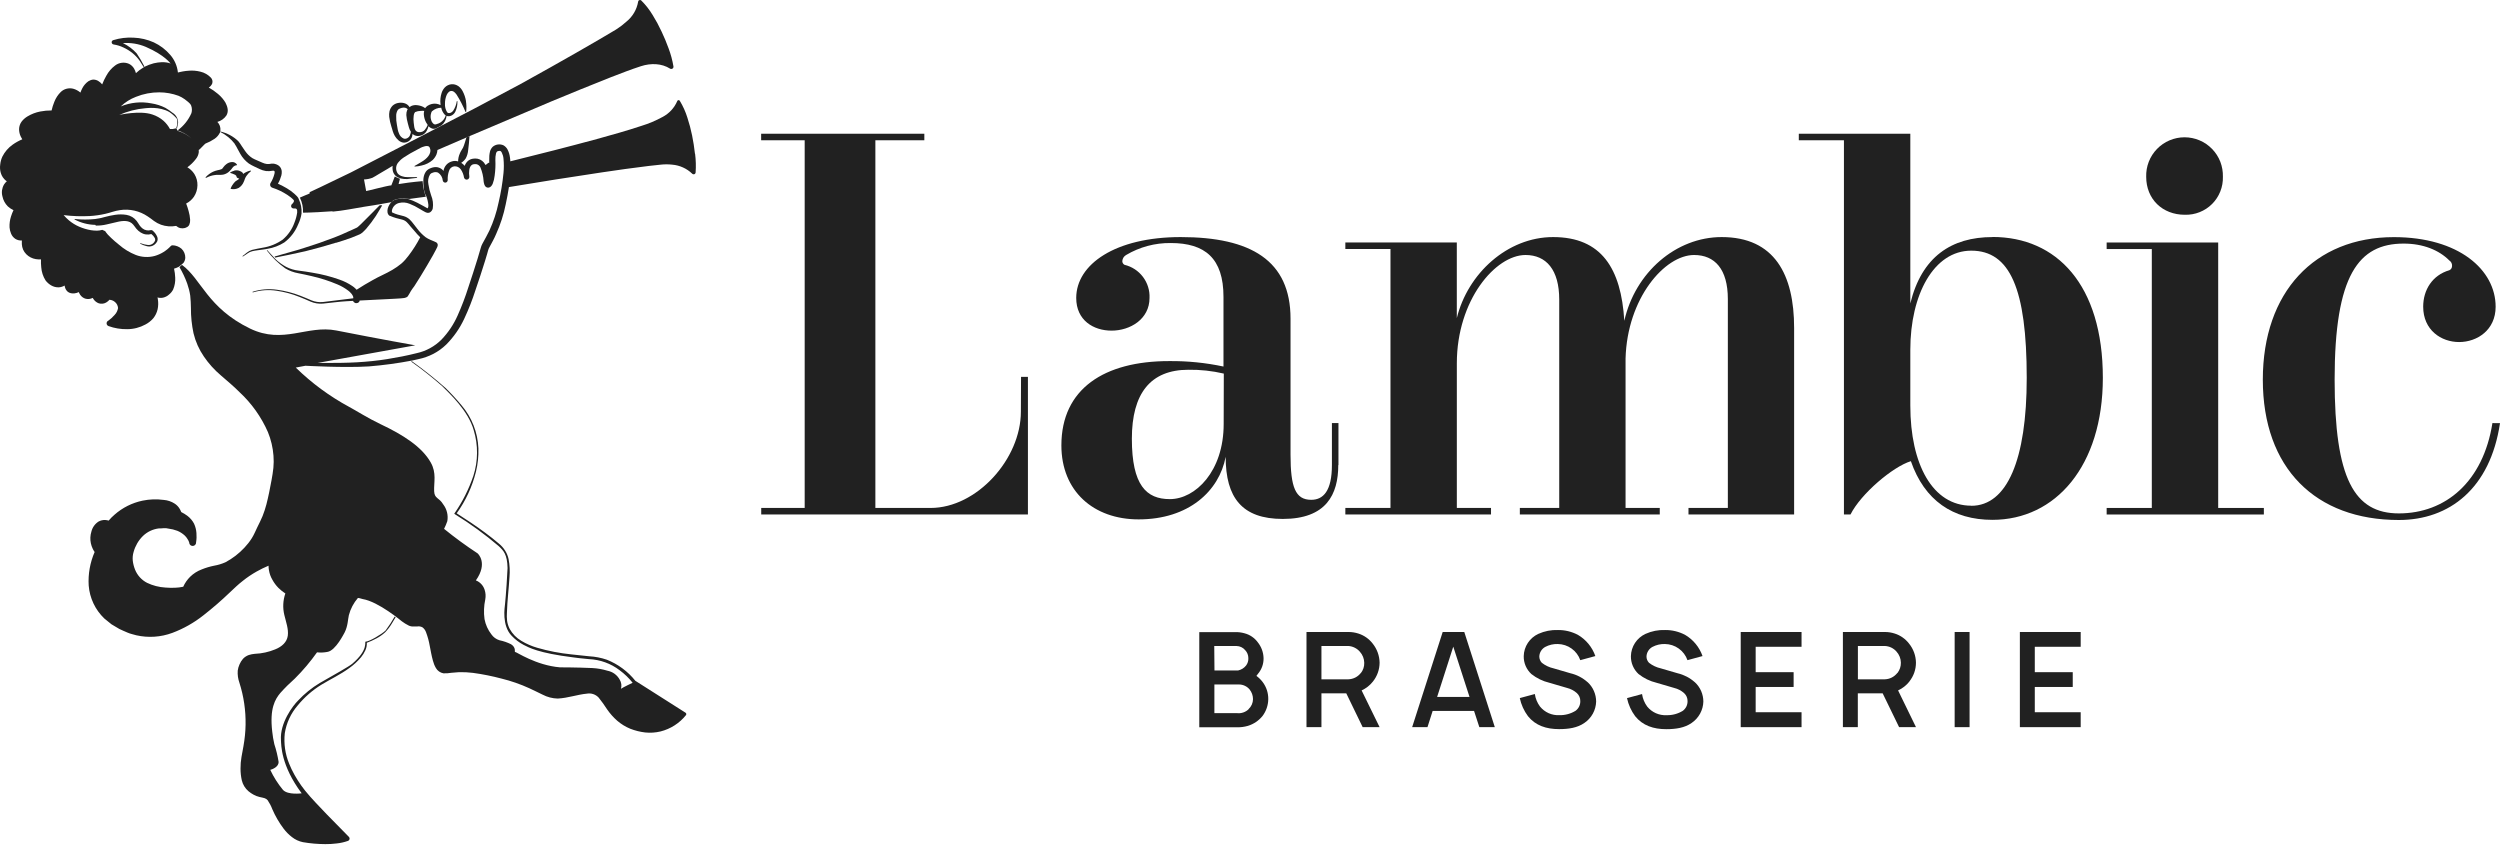 <svg width="94" height="32" viewBox="0 0 94 32" fill="none" xmlns="http://www.w3.org/2000/svg">
<path d="M8.807 6.419C8.756 6.433 8.707 6.453 8.662 6.479C8.66 6.48 8.659 6.481 8.657 6.482C8.656 6.484 8.656 6.485 8.655 6.487C8.654 6.49 8.655 6.494 8.656 6.497C8.658 6.501 8.661 6.503 8.664 6.505C8.709 6.517 8.752 6.532 8.794 6.552C8.829 6.561 8.86 6.581 8.883 6.609C8.895 6.627 8.891 6.674 8.927 6.689C8.949 6.701 8.971 6.711 8.995 6.718L8.987 6.727C8.942 6.775 8.857 6.798 8.817 6.856C8.756 6.923 8.707 7 8.673 7.083C8.673 7.086 8.672 7.088 8.673 7.09C8.673 7.093 8.674 7.095 8.675 7.097C8.676 7.099 8.678 7.1 8.68 7.102C8.682 7.103 8.684 7.104 8.686 7.104C8.785 7.125 8.888 7.111 8.977 7.064C9.062 7.01 9.128 6.931 9.165 6.837C9.178 6.813 9.188 6.789 9.196 6.763C9.196 6.746 9.206 6.729 9.213 6.714C9.226 6.679 9.244 6.645 9.266 6.615C9.312 6.547 9.369 6.487 9.435 6.437C9.436 6.435 9.436 6.433 9.436 6.431C9.436 6.429 9.436 6.426 9.435 6.424C9.434 6.423 9.434 6.421 9.433 6.42C9.432 6.418 9.431 6.417 9.429 6.416C9.428 6.415 9.426 6.414 9.424 6.414C9.423 6.414 9.421 6.414 9.419 6.414C9.329 6.433 9.243 6.47 9.167 6.522L9.14 6.544V6.527C9.121 6.47 9.053 6.443 8.983 6.417C8.924 6.399 8.86 6.399 8.8 6.417" fill="#212121"/>
<path d="M7.756 6.685C7.85 6.635 7.951 6.601 8.055 6.585C8.104 6.576 8.154 6.573 8.203 6.576C8.264 6.579 8.326 6.576 8.386 6.567C8.459 6.552 8.528 6.521 8.586 6.475C8.628 6.442 8.667 6.404 8.7 6.362C8.752 6.297 8.777 6.232 8.901 6.211H8.91C8.913 6.208 8.914 6.205 8.914 6.201C8.914 6.197 8.913 6.193 8.91 6.191C8.891 6.158 8.863 6.132 8.829 6.115C8.796 6.098 8.758 6.09 8.721 6.093C8.646 6.097 8.574 6.123 8.515 6.169C8.47 6.202 8.43 6.242 8.398 6.288C8.371 6.327 8.362 6.345 8.323 6.363C8.277 6.38 8.229 6.393 8.18 6.401C8.121 6.414 8.063 6.433 8.007 6.459C7.903 6.509 7.809 6.578 7.731 6.664C7.73 6.666 7.729 6.669 7.729 6.671C7.729 6.674 7.73 6.676 7.731 6.678C7.733 6.681 7.736 6.684 7.739 6.685C7.742 6.686 7.746 6.686 7.749 6.685" fill="#212121"/>
<path d="M8.491 3.881C8.414 3.748 8.315 3.631 8.197 3.533C8.089 3.442 7.973 3.36 7.85 3.291C7.909 3.255 7.954 3.201 7.98 3.138C7.992 3.099 7.993 3.058 7.984 3.019C7.974 2.98 7.954 2.944 7.926 2.916C7.82 2.807 7.685 2.73 7.536 2.695C7.392 2.659 7.242 2.646 7.093 2.659C7.019 2.664 6.945 2.673 6.872 2.686L6.765 2.708L6.71 2.723H6.689C6.663 2.479 6.563 2.25 6.403 2.065C6.232 1.865 6.021 1.704 5.783 1.593C5.543 1.486 5.286 1.426 5.024 1.416C4.764 1.401 4.504 1.432 4.256 1.51C4.241 1.515 4.228 1.524 4.218 1.536C4.208 1.547 4.201 1.562 4.199 1.577C4.196 1.599 4.202 1.621 4.215 1.639C4.229 1.656 4.248 1.668 4.27 1.672C4.398 1.691 4.523 1.729 4.64 1.785C4.76 1.84 4.873 1.91 4.977 1.992C5.081 2.077 5.174 2.176 5.252 2.285C5.265 2.302 5.399 2.519 5.399 2.519C5.408 2.511 5.418 2.505 5.428 2.498C5.343 2.329 5.247 2.167 5.141 2.01C4.995 1.847 4.819 1.715 4.622 1.621C4.917 1.599 5.213 1.648 5.486 1.764C6.208 2.079 6.414 2.392 6.414 2.392C6.414 2.392 6.217 2.28 5.78 2.38C5.661 2.412 5.545 2.455 5.435 2.51L5.403 2.531C5.297 2.592 5.199 2.666 5.111 2.75C5.096 2.692 5.074 2.637 5.045 2.585C5 2.505 4.932 2.44 4.85 2.4C4.766 2.363 4.673 2.349 4.582 2.36C4.491 2.371 4.404 2.405 4.331 2.461C4.192 2.564 4.078 2.697 3.996 2.85C3.937 2.953 3.885 3.061 3.842 3.173C3.8 3.121 3.749 3.077 3.692 3.043C3.635 3.009 3.57 2.992 3.505 2.992C3.44 2.998 3.378 3.02 3.323 3.055C3.228 3.122 3.151 3.211 3.097 3.314C3.069 3.368 3.044 3.424 3.024 3.481C2.944 3.413 2.85 3.362 2.749 3.335C2.667 3.315 2.583 3.316 2.502 3.337C2.421 3.358 2.347 3.399 2.287 3.457C2.179 3.562 2.096 3.69 2.042 3.83C1.999 3.935 1.965 4.043 1.94 4.153C1.798 4.152 1.656 4.165 1.516 4.192C1.344 4.225 1.18 4.288 1.03 4.379C0.949 4.428 0.877 4.49 0.818 4.565C0.755 4.648 0.72 4.749 0.717 4.854C0.717 4.952 0.739 5.049 0.782 5.138C0.799 5.173 0.818 5.205 0.838 5.238C0.711 5.291 0.59 5.358 0.477 5.438C0.312 5.554 0.178 5.71 0.088 5.89C0.045 5.985 0.018 6.085 0.008 6.189C-0.008 6.295 0 6.403 0.031 6.506C0.064 6.618 0.13 6.717 0.22 6.791L0.257 6.815C0.216 6.85 0.181 6.891 0.152 6.936C0.112 7.003 0.087 7.077 0.076 7.153C0.066 7.23 0.071 7.308 0.091 7.383C0.12 7.526 0.191 7.657 0.294 7.76C0.358 7.818 0.429 7.866 0.507 7.902C0.47 7.979 0.439 8.058 0.414 8.138C0.371 8.271 0.352 8.411 0.359 8.551C0.365 8.629 0.384 8.706 0.414 8.779C0.447 8.864 0.506 8.936 0.582 8.985C0.654 9.028 0.737 9.048 0.821 9.042C0.818 9.088 0.818 9.134 0.821 9.18C0.825 9.25 0.841 9.319 0.868 9.384C0.897 9.449 0.938 9.508 0.988 9.559C1.085 9.656 1.21 9.72 1.345 9.743C1.41 9.754 1.475 9.757 1.541 9.752C1.537 9.853 1.54 9.954 1.551 10.054C1.564 10.227 1.619 10.394 1.711 10.541C1.767 10.617 1.839 10.681 1.921 10.729C2.008 10.781 2.109 10.807 2.21 10.804C2.288 10.799 2.363 10.776 2.429 10.737C2.432 10.757 2.436 10.778 2.442 10.798C2.457 10.858 2.488 10.912 2.532 10.956C2.582 11.001 2.647 11.028 2.715 11.031C2.77 11.036 2.825 11.031 2.878 11.015C2.908 11.007 2.938 10.996 2.966 10.983C2.966 10.996 2.974 11.01 2.981 11.025C3.018 11.106 3.081 11.172 3.161 11.211C3.242 11.249 3.335 11.254 3.42 11.227C3.443 11.22 3.465 11.211 3.487 11.201C3.496 11.218 3.506 11.235 3.518 11.252C3.566 11.322 3.635 11.376 3.715 11.405C3.76 11.419 3.808 11.424 3.855 11.419C3.902 11.414 3.947 11.4 3.989 11.376C4.037 11.348 4.081 11.312 4.118 11.27C4.148 11.273 4.177 11.279 4.205 11.288C4.249 11.302 4.289 11.325 4.323 11.355C4.357 11.384 4.384 11.418 4.404 11.457C4.424 11.496 4.435 11.539 4.439 11.582C4.423 11.68 4.378 11.771 4.309 11.842C4.236 11.927 4.153 12.002 4.061 12.066H4.055C4.038 12.078 4.025 12.094 4.017 12.113C4.009 12.131 4.006 12.152 4.009 12.172C4.012 12.192 4.02 12.211 4.033 12.227C4.046 12.242 4.063 12.254 4.082 12.261C4.306 12.342 4.542 12.381 4.78 12.377C5.021 12.377 5.258 12.316 5.47 12.2C5.581 12.142 5.68 12.063 5.762 11.969C5.843 11.869 5.899 11.752 5.927 11.627C5.953 11.505 5.956 11.38 5.936 11.258C5.936 11.232 5.927 11.209 5.921 11.184C5.989 11.204 6.061 11.206 6.13 11.192C6.215 11.173 6.293 11.133 6.356 11.074C6.42 11.023 6.473 10.959 6.51 10.886C6.57 10.744 6.597 10.591 6.588 10.437C6.583 10.324 6.569 10.212 6.544 10.102C6.604 10.085 6.662 10.062 6.718 10.034C6.781 9.988 6.842 9.938 6.899 9.884C6.94 9.829 6.963 9.762 6.967 9.694C6.968 9.63 6.956 9.567 6.932 9.508C6.908 9.449 6.871 9.396 6.824 9.352C6.731 9.273 6.614 9.227 6.492 9.223C6.479 9.221 6.466 9.223 6.454 9.228C6.442 9.233 6.432 9.24 6.423 9.25C6.259 9.427 6.049 9.557 5.816 9.624C5.582 9.686 5.334 9.674 5.107 9.587C4.874 9.495 4.658 9.363 4.47 9.198C4.37 9.119 4.273 9.036 4.182 8.949C4.136 8.906 4.091 8.861 4.052 8.819C4.032 8.797 4.013 8.774 3.995 8.749L3.97 8.716C3.966 8.708 3.961 8.7 3.957 8.692L3.845 8.642C3.78 8.662 3.712 8.672 3.644 8.673C3.568 8.673 3.493 8.667 3.419 8.655C3.268 8.629 3.121 8.585 2.981 8.525C2.84 8.464 2.709 8.384 2.592 8.286C2.52 8.225 2.453 8.159 2.392 8.088C2.718 8.129 3.047 8.14 3.375 8.123C3.57 8.112 3.764 8.084 3.955 8.041C4.05 8.023 4.147 7.988 4.236 7.963C4.325 7.936 4.416 7.915 4.507 7.901C4.875 7.844 5.251 7.929 5.558 8.14C5.639 8.19 5.706 8.246 5.788 8.307C5.869 8.367 5.959 8.415 6.055 8.45C6.237 8.514 6.433 8.529 6.623 8.494C6.668 8.534 6.722 8.563 6.78 8.577C6.839 8.59 6.9 8.588 6.958 8.572C6.987 8.562 7.016 8.549 7.043 8.534C7.059 8.522 7.075 8.509 7.089 8.495C7.1 8.481 7.11 8.466 7.117 8.45C7.142 8.391 7.153 8.328 7.149 8.264C7.142 8.151 7.123 8.038 7.09 7.929C7.065 7.836 7.035 7.744 6.999 7.653C7.118 7.593 7.219 7.504 7.294 7.394C7.376 7.269 7.42 7.123 7.424 6.973C7.429 6.824 7.39 6.677 7.312 6.549C7.245 6.443 7.153 6.354 7.045 6.29C7.167 6.202 7.275 6.097 7.366 5.977C7.424 5.906 7.461 5.821 7.473 5.731C7.481 5.654 7.465 5.577 7.427 5.51C7.378 5.412 7.314 5.322 7.238 5.243C7.092 5.101 6.914 4.995 6.719 4.933C6.708 4.932 6.698 4.928 6.689 4.922C6.679 4.917 6.671 4.91 6.665 4.901C6.658 4.892 6.653 4.882 6.651 4.872C6.648 4.861 6.647 4.85 6.649 4.84C6.638 4.836 6.628 4.831 6.618 4.824C6.578 4.835 6.537 4.845 6.496 4.851C6.47 4.851 6.391 4.851 6.391 4.851C6.328 4.735 6.246 4.63 6.147 4.541C6.025 4.435 5.882 4.355 5.728 4.305C5.257 4.144 4.484 4.321 4.484 4.321C4.795 4.183 5.127 4.098 5.466 4.069C5.505 4.069 5.985 3.994 6.364 4.21C6.469 4.279 6.563 4.362 6.644 4.457C6.658 4.486 6.666 4.519 6.666 4.552C6.671 4.64 6.658 4.728 6.628 4.811C6.628 4.811 6.65 4.823 6.656 4.823C6.661 4.823 6.697 4.609 6.697 4.606C6.696 4.532 6.676 4.46 6.639 4.396C6.603 4.332 6.55 4.278 6.487 4.24C6.403 4.172 6.314 4.11 6.22 4.056C6.054 3.972 5.877 3.915 5.693 3.887C5.306 3.811 4.905 3.851 4.54 4.002C4.704 3.845 4.898 3.722 5.111 3.641C5.391 3.528 5.69 3.471 5.991 3.472C6.238 3.473 6.482 3.517 6.713 3.602C6.795 3.636 6.874 3.68 6.946 3.732C7.168 3.897 7.172 3.935 7.189 3.974C7.222 4.064 7.225 4.163 7.197 4.255C7.084 4.513 6.905 4.736 6.678 4.903C6.84 4.956 6.992 5.037 7.126 5.143C7.289 5.271 7.411 5.444 7.474 5.641C7.5 5.632 7.7 5.409 7.724 5.399C7.845 5.352 7.96 5.292 8.067 5.22C8.157 5.159 8.228 5.075 8.273 4.977L8.287 4.929C8.287 4.921 8.287 4.914 8.287 4.906C8.293 4.847 8.286 4.788 8.266 4.732C8.246 4.677 8.215 4.626 8.173 4.584C8.311 4.546 8.431 4.461 8.512 4.343C8.554 4.272 8.571 4.19 8.561 4.108C8.551 4.03 8.526 3.954 8.487 3.885" fill="#212121"/>
<path d="M26.129 5.773C26.105 5.545 26.068 5.318 26.023 5.093C25.977 4.867 25.918 4.644 25.846 4.425C25.777 4.202 25.681 3.989 25.56 3.79C25.553 3.78 25.544 3.772 25.532 3.768C25.519 3.763 25.505 3.764 25.492 3.77C25.479 3.776 25.47 3.787 25.465 3.8C25.355 4.058 25.159 4.27 24.91 4.399C24.658 4.537 24.392 4.649 24.117 4.733C23.569 4.916 23.009 5.071 22.45 5.226C21.367 5.52 20.278 5.796 19.188 6.066C19.188 6.019 19.18 5.973 19.175 5.926C19.163 5.815 19.13 5.707 19.076 5.608C19.041 5.548 18.99 5.497 18.929 5.463C18.863 5.433 18.79 5.423 18.719 5.433C18.647 5.443 18.58 5.473 18.525 5.52C18.477 5.569 18.442 5.63 18.424 5.696C18.399 5.801 18.39 5.908 18.395 6.016C18.395 6.051 18.395 6.086 18.395 6.121C18.359 6.109 18.334 6.151 18.306 6.169C18.288 6.18 18.27 6.192 18.254 6.205L18.246 6.188C18.217 6.132 18.176 6.084 18.126 6.046C18.076 6.007 18.018 5.981 17.957 5.968C17.897 5.957 17.836 5.957 17.777 5.968C17.713 5.979 17.652 6.005 17.602 6.045C17.542 6.096 17.497 6.162 17.472 6.236C17.435 6.191 17.391 6.152 17.342 6.122C17.41 6.079 17.467 6.022 17.512 5.956C17.564 5.859 17.595 5.753 17.603 5.643C17.621 5.546 17.648 5.213 17.653 5.114L17.539 5.163C17.515 5.239 17.45 5.475 17.41 5.552C17.369 5.63 17.319 5.69 17.286 5.781C17.246 5.872 17.226 5.97 17.225 6.069C17.149 6.045 17.068 6.045 16.992 6.069C16.91 6.091 16.836 6.137 16.78 6.2C16.724 6.264 16.687 6.343 16.675 6.427C16.675 6.427 16.503 6.167 16.143 6.345C15.897 6.463 15.918 6.806 15.918 6.806C15.917 6.819 15.917 6.833 15.918 6.847C15.918 6.894 15.918 6.942 15.927 6.99L15.935 7.061V7.07C15.935 7.082 15.935 7.094 15.935 7.105C15.943 7.149 15.953 7.192 15.966 7.235C15.972 7.258 15.98 7.28 15.988 7.302L16.024 7.366C16.067 7.475 16.095 7.588 16.107 7.705C16.114 7.803 16.077 7.834 16.077 7.834C16.077 7.834 15.791 7.672 15.688 7.622C15.58 7.566 15.467 7.52 15.351 7.484C15.222 7.464 15.091 7.464 14.962 7.484C14.884 7.491 14.81 7.519 14.748 7.567C14.666 7.64 14.608 7.735 14.579 7.841C14.567 7.887 14.564 7.935 14.57 7.982C14.574 8.011 14.584 8.039 14.6 8.064C14.609 8.08 14.622 8.094 14.637 8.104L14.661 8.12H14.675C14.747 8.152 14.821 8.178 14.897 8.2C14.972 8.222 15.049 8.236 15.116 8.256C15.179 8.271 15.238 8.302 15.286 8.345C15.337 8.395 15.384 8.449 15.428 8.506L15.59 8.692C15.655 8.773 15.725 8.849 15.8 8.921C15.676 9.162 15.531 9.391 15.367 9.606C15.286 9.717 15.194 9.82 15.091 9.911C14.985 9.999 14.872 10.077 14.753 10.147C14.514 10.291 14.251 10.392 14.006 10.536C13.806 10.649 13.605 10.763 13.409 10.894C13.394 10.877 13.378 10.861 13.361 10.846C13.327 10.812 13.289 10.782 13.248 10.755C13.098 10.653 12.936 10.572 12.764 10.513C12.435 10.396 12.096 10.31 11.751 10.254C11.581 10.22 11.409 10.202 11.232 10.176C11.066 10.158 10.905 10.109 10.756 10.032C10.607 9.951 10.469 9.851 10.347 9.733L10.043 9.4C10.041 9.407 10.037 9.413 10.033 9.418C10.228 9.675 10.461 9.901 10.724 10.089C10.875 10.181 11.042 10.244 11.217 10.274C11.383 10.311 11.553 10.338 11.718 10.382C12.048 10.456 12.371 10.56 12.683 10.692C12.832 10.754 12.973 10.835 13.102 10.934C13.132 10.957 13.16 10.982 13.185 11.011C13.21 11.035 13.232 11.063 13.249 11.093C13.265 11.117 13.277 11.144 13.283 11.172C13.283 11.185 13.283 11.195 13.283 11.207C13.283 11.219 13.283 11.213 13.283 11.216L12.142 11.356C11.995 11.371 11.847 11.349 11.711 11.293C11.574 11.236 11.434 11.173 11.292 11.12C11.009 11.01 10.714 10.934 10.413 10.894C10.108 10.851 9.798 10.876 9.505 10.968C9.503 10.969 9.501 10.97 9.5 10.971C9.499 10.972 9.498 10.973 9.497 10.975C9.496 10.977 9.496 10.978 9.496 10.98C9.496 10.982 9.496 10.983 9.497 10.985C9.497 10.987 9.498 10.988 9.499 10.989C9.501 10.991 9.502 10.992 9.504 10.993C9.505 10.993 9.507 10.994 9.509 10.994C9.51 10.994 9.512 10.993 9.514 10.993C9.801 10.907 10.104 10.886 10.401 10.932C10.698 10.975 10.989 11.053 11.268 11.167C11.408 11.22 11.543 11.282 11.683 11.343C11.826 11.404 11.982 11.429 12.138 11.416C12.443 11.387 12.736 11.342 13.038 11.326L13.275 11.313C13.282 11.33 13.291 11.346 13.304 11.359C13.316 11.371 13.332 11.382 13.348 11.389C13.364 11.396 13.381 11.399 13.399 11.399C13.416 11.399 13.433 11.396 13.45 11.389C13.466 11.383 13.48 11.373 13.492 11.361C13.505 11.348 13.514 11.333 13.521 11.317C13.52 11.312 13.52 11.306 13.521 11.3C13.959 11.277 14.399 11.258 14.84 11.233L15.067 11.219L15.181 11.207C15.206 11.205 15.23 11.199 15.252 11.19C15.282 11.182 15.309 11.166 15.33 11.145C15.383 11.067 15.407 11.015 15.448 10.945C15.49 10.875 15.531 10.826 15.578 10.761C15.749 10.501 15.902 10.242 16.057 9.982L16.282 9.593L16.39 9.392C16.407 9.357 16.425 9.325 16.442 9.286C16.455 9.259 16.461 9.229 16.459 9.199C16.456 9.181 16.45 9.163 16.439 9.148C16.429 9.133 16.415 9.12 16.399 9.111C16.362 9.091 16.324 9.074 16.285 9.06C16.25 9.046 16.216 9.033 16.182 9.017C16.117 8.99 16.055 8.955 15.997 8.915C15.883 8.825 15.781 8.722 15.693 8.606L15.555 8.428C15.508 8.364 15.456 8.304 15.4 8.248C15.336 8.191 15.259 8.149 15.176 8.126C15.098 8.104 15.025 8.09 14.957 8.069C14.888 8.049 14.82 8.023 14.756 7.992C14.737 8 14.726 7.938 14.744 7.88C14.762 7.819 14.795 7.765 14.841 7.721C14.886 7.678 14.942 7.647 15.003 7.632C15.135 7.599 15.274 7.61 15.399 7.662C15.535 7.715 15.665 7.781 15.788 7.859C15.853 7.898 15.918 7.938 15.992 7.976C16.014 7.986 16.037 7.995 16.061 8.002C16.078 8.004 16.096 8.004 16.114 8.002C16.128 8 16.141 7.997 16.154 7.991C16.163 7.988 16.172 7.982 16.18 7.976C16.227 7.942 16.259 7.893 16.272 7.837C16.297 7.671 16.276 7.501 16.211 7.346C16.163 7.211 16.128 7.071 16.108 6.929C16.081 6.803 16.102 6.672 16.167 6.562C16.183 6.541 16.203 6.523 16.225 6.51C16.251 6.497 16.279 6.488 16.307 6.481C16.361 6.466 16.419 6.469 16.47 6.49C16.521 6.523 16.563 6.567 16.593 6.618C16.624 6.67 16.643 6.728 16.648 6.787C16.652 6.81 16.664 6.83 16.681 6.845C16.699 6.859 16.721 6.867 16.744 6.867C16.756 6.866 16.768 6.863 16.78 6.858C16.791 6.853 16.801 6.846 16.809 6.836C16.817 6.827 16.824 6.817 16.828 6.805C16.832 6.794 16.834 6.782 16.834 6.769C16.828 6.654 16.844 6.539 16.882 6.429C16.893 6.384 16.918 6.342 16.953 6.311C16.988 6.28 17.032 6.26 17.079 6.254C17.127 6.249 17.175 6.258 17.219 6.278C17.262 6.298 17.299 6.33 17.327 6.37C17.39 6.462 17.431 6.568 17.448 6.678C17.455 6.703 17.471 6.724 17.492 6.738C17.514 6.752 17.54 6.757 17.564 6.752C17.59 6.748 17.612 6.734 17.627 6.713C17.643 6.693 17.65 6.667 17.647 6.642C17.622 6.484 17.637 6.276 17.733 6.208C17.756 6.188 17.785 6.177 17.816 6.174C17.85 6.169 17.885 6.169 17.919 6.174C17.951 6.182 17.98 6.197 18.005 6.218C18.029 6.238 18.049 6.264 18.063 6.293C18.132 6.458 18.173 6.634 18.184 6.812C18.184 6.837 18.192 6.861 18.198 6.89C18.205 6.928 18.219 6.964 18.24 6.996C18.254 7.015 18.273 7.031 18.294 7.042C18.322 7.056 18.355 7.06 18.385 7.052C18.417 7.044 18.446 7.026 18.468 7.001C18.493 6.974 18.512 6.943 18.526 6.909C18.563 6.811 18.588 6.709 18.599 6.605C18.626 6.41 18.635 6.214 18.626 6.018C18.623 5.934 18.631 5.851 18.65 5.769C18.674 5.7 18.689 5.686 18.752 5.676C18.816 5.665 18.831 5.676 18.868 5.738C18.903 5.809 18.925 5.886 18.931 5.965C18.949 6.146 18.949 6.328 18.931 6.509C18.895 6.881 18.833 7.251 18.747 7.615C18.672 7.978 18.556 8.331 18.402 8.668C18.323 8.837 18.231 8.99 18.136 9.169C18.124 9.192 18.113 9.216 18.101 9.244C18.09 9.272 18.081 9.3 18.074 9.329L18.036 9.458L17.956 9.729C17.845 10.091 17.727 10.452 17.607 10.811C17.494 11.169 17.36 11.52 17.207 11.862C17.059 12.198 16.853 12.505 16.599 12.77C16.342 13.027 16.017 13.204 15.662 13.28C15.298 13.373 14.927 13.443 14.555 13.503C14.182 13.563 13.806 13.6 13.428 13.622C13.051 13.644 12.671 13.646 12.292 13.647H11.938L15.614 12.984C15.614 12.984 14.365 12.766 12.645 12.426C11.552 12.211 10.654 12.958 9.402 12.354C7.796 11.575 7.572 10.491 6.841 9.959L6.747 10.043C6.864 10.241 6.963 10.449 7.04 10.665C7.092 10.812 7.13 10.963 7.153 11.117C7.172 11.271 7.174 11.428 7.179 11.584C7.177 11.902 7.21 12.219 7.276 12.53C7.351 12.843 7.483 13.139 7.665 13.404C7.845 13.669 8.06 13.908 8.305 14.115C8.543 14.324 8.785 14.52 9.004 14.743C9.46 15.165 9.824 15.677 10.074 16.247C10.19 16.53 10.26 16.83 10.283 17.135C10.283 17.212 10.289 17.288 10.291 17.365L10.279 17.594C10.261 17.746 10.241 17.896 10.21 18.052C10.153 18.361 10.094 18.668 10.016 18.968C9.977 19.116 9.929 19.262 9.873 19.404C9.816 19.545 9.743 19.683 9.675 19.824C9.606 19.966 9.545 20.117 9.467 20.238C9.387 20.365 9.294 20.484 9.191 20.592C8.985 20.814 8.744 20.999 8.477 21.141C8.341 21.201 8.198 21.245 8.052 21.27C7.891 21.302 7.734 21.349 7.582 21.411C7.42 21.472 7.273 21.566 7.149 21.687C7.04 21.795 6.952 21.922 6.889 22.062C6.79 22.083 6.69 22.095 6.589 22.099C6.466 22.105 6.343 22.102 6.22 22.092C5.98 22.078 5.745 22.018 5.529 21.914C5.325 21.809 5.165 21.634 5.079 21.421C5.035 21.312 5.006 21.198 4.992 21.081C4.981 20.97 4.992 20.858 5.024 20.752C5.086 20.526 5.206 20.32 5.372 20.155C5.536 19.995 5.749 19.895 5.976 19.868C6.035 19.868 6.092 19.868 6.15 19.86C6.208 19.853 6.271 19.86 6.329 19.875C6.445 19.889 6.559 19.917 6.668 19.958C6.771 20 6.865 20.061 6.947 20.137C6.987 20.175 7.022 20.219 7.05 20.267C7.077 20.307 7.099 20.35 7.114 20.396V20.407C7.115 20.424 7.119 20.44 7.127 20.456C7.135 20.471 7.145 20.485 7.158 20.496C7.171 20.507 7.186 20.516 7.202 20.521C7.218 20.527 7.235 20.529 7.252 20.528C7.269 20.527 7.286 20.522 7.301 20.515C7.316 20.507 7.33 20.497 7.341 20.484C7.353 20.471 7.361 20.456 7.367 20.44C7.372 20.424 7.374 20.407 7.373 20.39C7.392 20.274 7.396 20.157 7.386 20.041C7.378 19.919 7.347 19.8 7.296 19.689C7.237 19.578 7.156 19.481 7.057 19.404C6.981 19.346 6.9 19.295 6.814 19.253C6.795 19.199 6.769 19.148 6.736 19.1C6.691 19.035 6.634 18.979 6.568 18.936C6.444 18.856 6.303 18.808 6.157 18.797C5.892 18.761 5.624 18.77 5.363 18.824C4.969 18.906 4.603 19.089 4.302 19.356C4.224 19.423 4.152 19.496 4.086 19.574C4.044 19.562 4 19.555 3.957 19.552C3.869 19.548 3.783 19.568 3.706 19.61C3.57 19.697 3.473 19.833 3.436 19.99C3.392 20.132 3.385 20.282 3.416 20.427C3.431 20.5 3.456 20.57 3.488 20.636C3.508 20.678 3.532 20.718 3.558 20.756C3.386 21.152 3.309 21.584 3.335 22.016C3.372 22.487 3.581 22.928 3.922 23.255L4.191 23.473L4.486 23.648C4.587 23.7 4.695 23.74 4.798 23.787C4.902 23.834 5.018 23.853 5.127 23.887C5.577 23.988 6.048 23.957 6.481 23.796C6.902 23.638 7.296 23.415 7.648 23.136C7.995 22.865 8.328 22.577 8.645 22.272C8.805 22.122 8.958 21.972 9.125 21.844C9.29 21.711 9.467 21.592 9.652 21.488C9.796 21.407 9.945 21.334 10.097 21.27C10.097 21.329 10.102 21.387 10.113 21.444C10.134 21.57 10.178 21.691 10.243 21.801C10.304 21.913 10.38 22.015 10.47 22.106C10.549 22.184 10.636 22.254 10.729 22.314C10.639 22.575 10.626 22.856 10.691 23.124C10.756 23.395 10.854 23.657 10.821 23.902C10.789 24.148 10.594 24.316 10.353 24.414C10.108 24.516 9.847 24.573 9.581 24.584C9.504 24.59 9.428 24.605 9.354 24.629C9.271 24.659 9.195 24.708 9.135 24.773C9.081 24.836 9.037 24.907 9.005 24.983C8.972 25.056 8.95 25.133 8.939 25.213C8.928 25.367 8.949 25.522 9.001 25.668C9.042 25.798 9.078 25.927 9.108 26.057C9.229 26.58 9.264 27.12 9.21 27.654C9.184 27.921 9.131 28.185 9.08 28.462C9.055 28.606 9.043 28.751 9.044 28.897C9.043 29.045 9.059 29.192 9.091 29.337C9.129 29.498 9.217 29.643 9.342 29.75C9.402 29.8 9.466 29.843 9.534 29.88C9.604 29.919 9.679 29.947 9.756 29.966C9.831 29.984 9.899 29.994 9.947 30.011C9.993 30.025 10.033 30.052 10.064 30.089C10.135 30.193 10.194 30.305 10.238 30.424C10.351 30.685 10.494 30.933 10.666 31.16C10.755 31.278 10.859 31.383 10.976 31.473C11.097 31.569 11.239 31.635 11.391 31.666C11.669 31.714 11.95 31.738 12.233 31.739C12.374 31.74 12.516 31.732 12.657 31.714C12.803 31.699 12.947 31.666 13.086 31.617C13.098 31.612 13.109 31.605 13.118 31.596C13.135 31.579 13.145 31.555 13.145 31.531C13.145 31.507 13.135 31.484 13.118 31.466C12.838 31.182 12.557 30.896 12.277 30.609C12.003 30.318 11.716 30.032 11.471 29.727C11.272 29.478 11.102 29.209 10.963 28.923C10.93 28.854 10.899 28.784 10.872 28.714C10.722 28.352 10.666 27.959 10.708 27.57C10.769 27.182 10.938 26.819 11.195 26.523C11.447 26.215 11.748 25.952 12.087 25.744C12.426 25.538 12.794 25.366 13.125 25.125C13.292 25.008 13.444 24.869 13.575 24.713C13.64 24.634 13.694 24.547 13.736 24.454C13.778 24.365 13.797 24.267 13.792 24.169C13.913 24.123 14.031 24.07 14.145 24.009C14.266 23.947 14.378 23.868 14.479 23.777C14.574 23.679 14.657 23.571 14.727 23.455L14.876 23.206L14.839 23.185C14.736 23.365 14.623 23.538 14.5 23.704C14.353 23.849 13.881 24.126 13.748 24.126C13.692 24.126 13.877 24.414 13.244 24.958C13.128 25.058 12.511 25.403 12.022 25.682C11.72 25.863 11.445 26.086 11.205 26.344C11.018 26.528 10.518 27.179 10.564 27.834C10.576 28.013 10.557 28.776 11.343 29.829C11.343 29.829 10.824 29.901 10.64 29.7C10.449 29.47 10.289 29.217 10.162 28.947C10.234 28.928 10.487 28.837 10.475 28.642C10.439 28.418 10.386 28.197 10.315 27.981C10.279 27.825 10.252 27.668 10.236 27.509C10.134 26.636 10.344 26.291 10.541 26.055C10.713 25.863 10.896 25.682 11.088 25.512C11.393 25.209 11.671 24.879 11.92 24.528C12.05 24.542 12.181 24.537 12.309 24.512C12.626 24.465 12.947 23.792 12.958 23.781C13.081 23.541 13.081 23.284 13.117 23.132C13.179 22.892 13.296 22.67 13.458 22.483C13.513 22.483 13.588 22.516 13.639 22.525C14.233 22.623 15.11 23.362 15.11 23.362C15.189 23.421 15.273 23.473 15.361 23.517C15.388 23.531 15.416 23.541 15.446 23.547L15.495 23.556H15.535C15.586 23.556 15.635 23.556 15.679 23.556C15.751 23.542 15.825 23.554 15.888 23.59C15.948 23.636 15.993 23.699 16.018 23.77C16.082 23.938 16.129 24.112 16.159 24.289C16.195 24.469 16.225 24.652 16.277 24.839C16.302 24.937 16.34 25.032 16.391 25.119C16.421 25.171 16.461 25.215 16.51 25.249C16.559 25.283 16.614 25.306 16.673 25.317C16.773 25.321 16.873 25.314 16.972 25.297C17.063 25.287 17.153 25.279 17.244 25.275C17.424 25.269 17.604 25.277 17.783 25.3C18.147 25.349 18.508 25.422 18.862 25.516C19.219 25.604 19.566 25.725 19.9 25.877C20.067 25.952 20.23 26.038 20.401 26.118C20.576 26.21 20.77 26.261 20.968 26.266C21.357 26.247 21.716 26.113 22.068 26.081C22.148 26.067 22.23 26.073 22.308 26.099C22.385 26.125 22.454 26.17 22.51 26.23C22.624 26.372 22.73 26.52 22.828 26.673C22.937 26.831 23.065 26.975 23.209 27.101C23.356 27.227 23.522 27.329 23.701 27.402C23.88 27.472 24.068 27.518 24.259 27.541C24.451 27.561 24.646 27.548 24.835 27.503C25.213 27.408 25.55 27.192 25.794 26.887C25.804 26.873 25.807 26.855 25.803 26.838C25.8 26.821 25.79 26.806 25.775 26.797L23.89 25.599C23.608 25.246 23.238 24.972 22.817 24.805C22.603 24.732 22.38 24.688 22.153 24.676L21.493 24.606C21.054 24.562 20.62 24.479 20.196 24.355C19.988 24.295 19.788 24.208 19.603 24.096C19.418 23.988 19.266 23.832 19.162 23.644C19.114 23.55 19.082 23.449 19.067 23.345C19.055 23.238 19.053 23.129 19.061 23.022C19.069 22.801 19.084 22.581 19.104 22.36C19.123 22.14 19.144 21.919 19.157 21.696C19.176 21.471 19.165 21.245 19.123 21.023C19.099 20.91 19.055 20.802 18.993 20.704C18.931 20.605 18.854 20.518 18.764 20.444C18.595 20.298 18.419 20.163 18.245 20.032C17.895 19.772 17.537 19.535 17.172 19.301C17.51 18.83 17.756 18.299 17.896 17.736C17.966 17.448 17.997 17.153 17.988 16.858C17.964 16.261 17.74 15.691 17.352 15.237C17.164 15.011 16.964 14.794 16.753 14.589C16.347 14.231 15.924 13.894 15.483 13.579C15.472 13.59 15.473 13.591 15.46 13.596C15.865 13.883 16.255 14.191 16.627 14.519C16.872 14.768 17.607 15.433 17.814 16.182C17.982 16.739 17.977 17.334 17.8 17.889C17.63 18.39 17.392 18.865 17.09 19.3C17.09 19.3 17.058 19.308 17.115 19.342C17.689 19.696 18.235 20.094 18.748 20.531C18.926 20.698 19.075 20.841 19.084 21.359C19.084 21.488 19.021 22.426 18.989 22.712C18.977 22.831 18.86 23.516 19.239 23.906C19.368 24.043 19.518 24.158 19.685 24.246C19.879 24.345 20.235 24.554 21.558 24.718C21.632 24.729 21.876 24.76 22.143 24.783C22.563 24.801 22.967 24.947 23.3 25.202C23.482 25.337 23.646 25.494 23.787 25.672C23.787 25.672 23.419 25.847 23.348 25.898C23.364 25.841 23.369 25.782 23.361 25.724C23.353 25.665 23.333 25.609 23.303 25.559C23.256 25.471 23.19 25.395 23.11 25.336C23.03 25.277 22.937 25.238 22.84 25.219C22.657 25.163 22.468 25.13 22.278 25.119C21.666 25.091 21.072 25.093 21.056 25.092C20.148 25.017 19.409 24.504 19.37 24.515C19.331 24.525 19.425 24.357 19.216 24.224C19.077 24.155 18.93 24.104 18.778 24.073C18.656 24.035 18.55 23.958 18.477 23.853C18.346 23.685 18.257 23.488 18.218 23.279C18.184 23.032 18.194 22.782 18.246 22.539C18.269 22.418 18.261 22.293 18.222 22.176C18.197 22.096 18.154 22.023 18.097 21.962C18.041 21.901 17.971 21.854 17.893 21.823C18.36 21.162 17.963 20.811 17.958 20.807C17.523 20.522 17.102 20.214 16.697 19.885C16.744 19.792 16.785 19.695 16.819 19.597C16.839 19.486 16.835 19.372 16.808 19.262C16.781 19.153 16.731 19.05 16.662 18.96C16.508 18.701 16.337 18.758 16.324 18.469C16.31 18.133 16.421 17.782 16.194 17.386C15.865 16.802 15.156 16.348 14.307 15.948C13.838 15.726 13.374 15.429 13.13 15.3C12.395 14.903 11.719 14.405 11.121 13.821L11.485 13.752C11.485 13.752 12.945 13.836 13.87 13.777C14.415 13.733 14.957 13.659 15.494 13.557C15.573 13.541 15.652 13.524 15.731 13.504C15.926 13.464 16.115 13.397 16.293 13.306C16.471 13.213 16.636 13.094 16.78 12.954C17.059 12.673 17.287 12.346 17.454 11.988C17.618 11.639 17.759 11.28 17.877 10.912C18 10.552 18.12 10.19 18.233 9.824L18.316 9.549L18.355 9.409C18.364 9.378 18.364 9.379 18.372 9.357C18.38 9.335 18.389 9.322 18.398 9.304C18.481 9.146 18.584 8.972 18.657 8.794C18.818 8.438 18.938 8.065 19.015 7.682C19.062 7.466 19.102 7.25 19.136 7.034C20.296 6.842 21.457 6.655 22.619 6.483C23.212 6.394 23.805 6.311 24.399 6.239L24.844 6.191C24.987 6.175 25.131 6.175 25.274 6.191C25.557 6.214 25.824 6.335 26.028 6.532C26.041 6.545 26.057 6.552 26.075 6.554C26.084 6.555 26.094 6.554 26.104 6.551C26.113 6.548 26.122 6.543 26.129 6.537C26.136 6.531 26.143 6.523 26.147 6.514C26.152 6.506 26.154 6.496 26.155 6.486C26.172 6.253 26.165 6.019 26.136 5.787" fill="#212121"/>
<path d="M8.827 5.416C8.865 5.472 8.899 5.531 8.929 5.592C8.962 5.658 8.998 5.721 9.037 5.789C9.116 5.929 9.224 6.051 9.354 6.147C9.42 6.19 9.489 6.228 9.561 6.261L9.757 6.354C9.834 6.392 9.915 6.418 10 6.431C10.081 6.44 10.164 6.436 10.245 6.42C10.261 6.416 10.277 6.416 10.293 6.42C10.303 6.424 10.312 6.428 10.321 6.433C10.33 6.465 10.33 6.498 10.321 6.529C10.29 6.655 10.24 6.775 10.171 6.885C10.166 6.893 10.163 6.901 10.161 6.909C10.156 6.924 10.154 6.94 10.156 6.955C10.157 6.971 10.162 6.986 10.169 7C10.176 7.013 10.186 7.025 10.198 7.035C10.21 7.045 10.223 7.053 10.238 7.057C10.338 7.09 10.435 7.128 10.53 7.173C10.625 7.219 10.717 7.271 10.805 7.328C10.849 7.358 10.891 7.389 10.935 7.422L10.993 7.472L11.022 7.5L11.039 7.518C11.046 7.527 11.052 7.538 11.053 7.55C11.055 7.561 11.053 7.573 11.048 7.584C11.032 7.62 11.008 7.651 10.978 7.675C10.966 7.684 10.957 7.697 10.952 7.71C10.946 7.724 10.944 7.739 10.945 7.754C10.947 7.778 10.959 7.801 10.977 7.816C10.996 7.832 11.02 7.84 11.044 7.838C11.146 7.83 11.184 7.854 11.174 7.991C11.155 8.121 11.121 8.247 11.072 8.369C10.984 8.618 10.831 8.839 10.629 9.01C10.406 9.167 10.151 9.271 9.882 9.313C9.752 9.34 9.612 9.359 9.476 9.396C9.407 9.416 9.343 9.45 9.287 9.495L9.123 9.624C9.122 9.626 9.121 9.627 9.12 9.628C9.119 9.63 9.119 9.631 9.119 9.633C9.119 9.634 9.119 9.636 9.12 9.637C9.121 9.639 9.122 9.64 9.123 9.641C9.125 9.644 9.128 9.645 9.132 9.645C9.135 9.645 9.138 9.644 9.141 9.641L9.312 9.526C9.365 9.486 9.426 9.458 9.491 9.444C9.621 9.414 9.76 9.403 9.896 9.382L10.01 9.365C10.025 9.358 10.042 9.355 10.059 9.355C10.283 9.319 10.498 9.237 10.69 9.116C10.921 8.943 11.1 8.709 11.209 8.441C11.272 8.311 11.316 8.171 11.338 8.028C11.35 7.84 11.313 7.652 11.232 7.483C11.225 7.461 11.214 7.441 11.201 7.423C11.189 7.408 11.176 7.391 11.165 7.378L11.133 7.347L11.069 7.286C11.024 7.247 10.979 7.21 10.931 7.175C10.836 7.108 10.736 7.047 10.631 6.994C10.572 6.963 10.511 6.934 10.45 6.907C10.507 6.81 10.55 6.706 10.579 6.598C10.591 6.551 10.596 6.503 10.594 6.454C10.592 6.39 10.57 6.329 10.531 6.278C10.509 6.252 10.482 6.229 10.454 6.21C10.432 6.197 10.409 6.186 10.385 6.177C10.332 6.156 10.276 6.148 10.22 6.152C10.159 6.165 10.096 6.17 10.033 6.166C9.974 6.158 9.917 6.141 9.863 6.116C9.734 6.053 9.588 6.005 9.486 5.944C9.378 5.873 9.286 5.782 9.214 5.675C9.172 5.619 9.134 5.56 9.095 5.501C9.055 5.433 9.009 5.369 8.959 5.307C8.772 5.128 8.54 5.003 8.287 4.944V4.965C8.501 5.07 8.687 5.224 8.831 5.414" fill="#212121"/>
<path d="M12.488 7.959C12.895 7.925 13.295 7.838 13.7 7.773C13.7 7.773 14.395 7.666 14.399 7.659L14.723 7.6C14.741 7.576 14.829 7.415 15.394 7.48C15.456 7.47 15.626 7.452 15.696 7.439C15.709 7.439 15.966 7.406 16.012 7.397C15.944 7.208 15.903 7.01 15.89 6.81C15.788 6.819 15.466 6.85 15.348 6.868L14.99 6.921C14.977 6.921 15.047 6.72 15.034 6.716C14.995 6.708 14.958 6.694 14.923 6.675L14.845 6.637C14.831 6.671 14.715 6.969 14.715 6.969C14.556 6.98 13.807 7.183 13.767 7.183C13.767 7.183 13.706 6.841 13.687 6.747C13.794 6.744 13.901 6.723 14.002 6.685C14.063 6.657 14.16 6.593 14.244 6.544C14.475 6.414 14.74 6.247 14.763 6.235C14.753 6.311 14.758 6.389 14.78 6.463C14.807 6.542 14.861 6.61 14.932 6.654L14.98 6.677C14.995 6.684 15.011 6.689 15.028 6.692C15.041 6.695 15.053 6.701 15.063 6.71C15.144 6.728 15.227 6.735 15.309 6.733C15.361 6.719 15.637 6.699 15.678 6.685C15.678 6.685 15.695 6.668 15.678 6.66C15.661 6.653 15.645 6.66 15.601 6.66C15.508 6.66 15.357 6.66 15.321 6.66C15.256 6.662 15.192 6.652 15.13 6.631C15.064 6.615 15.005 6.58 14.959 6.529C14.911 6.463 14.888 6.381 14.895 6.298C14.902 6.216 14.939 6.139 14.998 6.082C15.06 6.003 15.168 5.894 15.818 5.556C15.85 5.54 16.111 5.416 16.159 5.556C16.169 5.579 16.176 5.602 16.181 5.627C16.201 5.776 16.092 5.953 15.815 6.108C15.696 6.174 15.626 6.225 15.591 6.238C15.582 6.238 15.582 6.262 15.599 6.262C15.686 6.258 15.773 6.245 15.858 6.222C16.011 6.189 16.153 6.118 16.271 6.014C16.33 5.955 16.378 5.885 16.411 5.808C16.432 5.754 16.444 5.697 16.448 5.64L17.555 5.162L17.684 5.106C18.701 4.674 19.72 4.242 20.741 3.809C21.484 3.5 22.227 3.197 22.976 2.901C23.349 2.757 23.728 2.609 24.1 2.489C24.473 2.368 24.879 2.38 25.195 2.581C25.212 2.591 25.232 2.595 25.252 2.592C25.263 2.591 25.273 2.587 25.283 2.582C25.292 2.576 25.3 2.568 25.307 2.56C25.313 2.551 25.318 2.541 25.321 2.53C25.323 2.52 25.324 2.509 25.322 2.498C25.283 2.266 25.222 2.039 25.139 1.819C25.061 1.603 24.972 1.39 24.873 1.182C24.776 0.973 24.667 0.77 24.545 0.574C24.424 0.372 24.279 0.185 24.112 0.019C24.101 0.008 24.087 0.002 24.072 0.001C24.062 -0.001 24.053 -2.54837e-06 24.044 0.002C24.035 0.005 24.027 0.009 24.02 0.015C24.012 0.021 24.006 0.028 24.002 0.036C23.997 0.045 23.995 0.054 23.994 0.063C23.944 0.359 23.787 0.626 23.553 0.814C23.439 0.918 23.316 1.012 23.186 1.095L23.149 1.119C22.444 1.543 21.125 2.302 19.573 3.159C18.998 3.468 18.423 3.774 17.848 4.076C17.459 4.283 14.255 5.943 13.191 6.485C12.248 6.946 11.643 7.226 11.643 7.226V7.274C11.594 7.299 11.323 7.404 11.275 7.43C11.362 7.605 11.403 7.801 11.393 7.997C11.633 7.997 12.279 7.963 12.518 7.942" fill="#212121"/>
<path d="M12.637 9.129C12.829 9.069 13.026 9.009 13.211 8.94C13.306 8.905 13.401 8.865 13.494 8.824L13.529 8.809L13.576 8.782C13.602 8.764 13.627 8.745 13.65 8.723C13.691 8.684 13.729 8.647 13.764 8.608C13.897 8.454 14.019 8.291 14.131 8.121C14.178 8.052 14.327 7.794 14.37 7.723C14.338 7.712 14.303 7.712 14.271 7.723C14.058 7.936 13.781 8.222 13.573 8.425C13.539 8.459 13.504 8.49 13.472 8.518C13.44 8.547 13.436 8.549 13.428 8.551C13.423 8.555 13.418 8.559 13.412 8.562L13.379 8.577C13.289 8.617 13.202 8.661 13.111 8.698C12.935 8.783 12.751 8.858 12.566 8.931C12.197 9.073 11.821 9.203 11.443 9.32C11.125 9.426 10.644 9.548 10.324 9.645C10.324 9.661 10.351 9.671 10.343 9.686C10.681 9.617 11.145 9.527 11.479 9.447C11.869 9.348 12.258 9.243 12.637 9.124" fill="#212121"/>
<path d="M17.523 3.812C17.502 3.676 17.458 3.544 17.393 3.423C17.355 3.351 17.302 3.289 17.237 3.24C17.197 3.213 17.154 3.192 17.107 3.179C17.061 3.167 17.012 3.163 16.965 3.168C16.873 3.18 16.787 3.223 16.723 3.29C16.669 3.349 16.628 3.42 16.604 3.497C16.56 3.632 16.546 3.776 16.563 3.917V3.952C16.512 3.925 16.457 3.907 16.4 3.9C16.291 3.888 16.181 3.913 16.088 3.971L16.053 3.995C16.038 4.008 16.024 4.021 16.011 4.035C16.002 4.045 15.994 4.056 15.987 4.067C15.941 4.031 15.89 4.004 15.835 3.987C15.782 3.97 15.728 3.958 15.673 3.953C15.605 3.946 15.537 3.956 15.474 3.981C15.446 3.994 15.42 4.011 15.398 4.032C15.398 4.026 15.398 4.018 15.387 4.01C15.344 3.947 15.28 3.901 15.207 3.881C15.136 3.86 15.062 3.855 14.989 3.868C14.907 3.879 14.83 3.913 14.767 3.968C14.707 4.026 14.665 4.101 14.645 4.183C14.631 4.252 14.627 4.324 14.634 4.394C14.65 4.519 14.678 4.643 14.717 4.763L14.743 4.847L14.767 4.931C14.787 4.995 14.813 5.056 14.846 5.113C14.881 5.172 14.925 5.225 14.976 5.27C15.031 5.321 15.1 5.354 15.175 5.363C15.246 5.366 15.316 5.345 15.375 5.303C15.433 5.261 15.475 5.201 15.495 5.132C15.504 5.101 15.51 5.069 15.513 5.036C15.535 5.057 15.56 5.074 15.587 5.087C15.644 5.112 15.707 5.12 15.769 5.11C15.826 5.102 15.881 5.081 15.93 5.048C15.976 5.017 16.014 4.975 16.041 4.926C16.074 4.87 16.097 4.809 16.111 4.746C16.148 4.784 16.192 4.813 16.241 4.831C16.287 4.846 16.337 4.846 16.384 4.831C16.394 4.831 16.581 4.721 16.6 4.715C16.709 4.625 16.778 4.496 16.792 4.355C16.807 4.362 16.822 4.367 16.838 4.37C16.879 4.374 16.92 4.368 16.958 4.353C17.028 4.324 17.086 4.27 17.119 4.202C17.176 4.081 17.204 3.947 17.2 3.813C17.199 3.81 17.198 3.807 17.196 3.805C17.194 3.802 17.191 3.801 17.188 3.8C17.185 3.8 17.181 3.801 17.179 3.803C17.176 3.805 17.174 3.807 17.174 3.811C17.156 3.934 17.112 4.051 17.044 4.156C17.015 4.2 16.971 4.233 16.921 4.248C16.898 4.253 16.875 4.253 16.853 4.248C16.835 4.242 16.82 4.23 16.809 4.215C16.752 4.12 16.724 4.01 16.731 3.899C16.729 3.784 16.752 3.671 16.797 3.565C16.817 3.522 16.846 3.483 16.882 3.451C16.91 3.428 16.946 3.417 16.983 3.42C17.015 3.422 17.046 3.434 17.071 3.454C17.089 3.466 17.105 3.481 17.119 3.498C17.137 3.516 17.153 3.535 17.167 3.556C17.297 3.763 17.409 3.98 17.502 4.205C17.503 4.207 17.504 4.209 17.506 4.21C17.508 4.212 17.51 4.213 17.512 4.213C17.514 4.213 17.516 4.213 17.518 4.213C17.519 4.212 17.521 4.211 17.523 4.21C17.524 4.209 17.525 4.208 17.526 4.206C17.527 4.205 17.527 4.203 17.528 4.201C17.544 4.069 17.54 3.934 17.519 3.803L17.523 3.812ZM15.416 5.086C15.396 5.131 15.362 5.168 15.319 5.192C15.279 5.215 15.233 5.223 15.189 5.214C15.145 5.197 15.105 5.17 15.073 5.136C15.04 5.102 15.016 5.061 15.001 5.016C14.98 4.968 14.964 4.919 14.955 4.868L14.924 4.694C14.902 4.586 14.893 4.477 14.897 4.367C14.893 4.286 14.914 4.205 14.957 4.136C14.979 4.108 15.009 4.087 15.044 4.077C15.085 4.059 15.129 4.048 15.173 4.045C15.217 4.043 15.26 4.053 15.296 4.077C15.307 4.084 15.317 4.095 15.328 4.104C15.338 4.113 15.316 4.124 15.312 4.135C15.287 4.195 15.276 4.26 15.278 4.326C15.286 4.432 15.305 4.538 15.335 4.641L15.373 4.782C15.388 4.839 15.411 4.893 15.442 4.943C15.445 4.946 15.448 4.949 15.451 4.952C15.444 4.997 15.432 5.04 15.415 5.082L15.416 5.086ZM15.982 4.873C15.956 4.905 15.923 4.931 15.886 4.948C15.848 4.964 15.807 4.972 15.766 4.97C15.731 4.972 15.697 4.963 15.668 4.944C15.638 4.925 15.616 4.898 15.603 4.865C15.587 4.829 15.577 4.791 15.573 4.752L15.555 4.61C15.543 4.524 15.543 4.436 15.555 4.35C15.559 4.318 15.567 4.287 15.579 4.257C15.586 4.241 15.597 4.226 15.609 4.214C15.676 4.185 15.748 4.17 15.821 4.17C15.864 4.165 15.907 4.165 15.95 4.17C15.94 4.21 15.934 4.251 15.935 4.292C15.94 4.397 15.968 4.499 16.015 4.593C16.034 4.63 16.056 4.665 16.081 4.698C16.057 4.761 16.023 4.819 15.98 4.872L15.982 4.873ZM16.759 4.335C16.74 4.403 16.707 4.465 16.661 4.518C16.615 4.572 16.557 4.613 16.492 4.641C16.457 4.656 16.421 4.669 16.384 4.678C16.359 4.683 16.334 4.678 16.312 4.665C16.262 4.627 16.226 4.573 16.211 4.511C16.19 4.444 16.186 4.374 16.198 4.305C16.202 4.278 16.209 4.251 16.219 4.226C16.225 4.219 16.228 4.208 16.232 4.204V4.196C16.237 4.19 16.243 4.185 16.249 4.18C16.343 4.097 16.464 4.051 16.59 4.051C16.61 4.147 16.654 4.236 16.72 4.31C16.73 4.32 16.742 4.328 16.755 4.336" fill="#212121"/>
<path d="M47.241 25.413C47.264 25.386 47.286 25.358 47.306 25.328C47.443 25.164 47.515 24.956 47.51 24.743C47.504 24.529 47.429 24.323 47.296 24.155C47.175 23.987 46.999 23.866 46.799 23.813C46.681 23.779 46.558 23.764 46.436 23.767H45.093V27.346H46.52C46.656 27.348 46.791 27.33 46.922 27.292C47.137 27.226 47.327 27.098 47.469 26.924C47.608 26.74 47.684 26.517 47.687 26.288C47.69 26.057 47.617 25.832 47.478 25.647C47.411 25.558 47.331 25.479 47.241 25.413ZM45.656 24.29H46.495C46.557 24.291 46.618 24.306 46.673 24.332C46.729 24.359 46.779 24.397 46.818 24.445C46.895 24.525 46.938 24.632 46.938 24.743C46.944 24.844 46.913 24.944 46.852 25.024C46.777 25.119 46.672 25.184 46.554 25.209H45.664L45.656 24.29ZM46.953 26.661C46.896 26.719 46.826 26.762 46.749 26.788C46.673 26.815 46.591 26.824 46.511 26.814H45.661V25.736H46.585C46.661 25.736 46.736 25.753 46.804 25.785C46.873 25.816 46.934 25.863 46.983 25.921C47.067 26.025 47.113 26.154 47.113 26.288C47.112 26.358 47.097 26.427 47.069 26.491C47.04 26.556 46.999 26.613 46.948 26.661" fill="#212121"/>
<path d="M51.624 25.623C51.784 25.422 51.872 25.173 51.873 24.916C51.868 24.655 51.777 24.403 51.614 24.2C51.477 24.022 51.29 23.89 51.077 23.822C50.958 23.783 50.833 23.763 50.708 23.763H49.124V27.341H49.686V26.069H50.62L51.236 27.341H51.873L51.197 25.96C51.364 25.883 51.511 25.768 51.624 25.623ZM51.167 25.304C51.111 25.375 51.041 25.434 50.96 25.475C50.879 25.516 50.79 25.539 50.699 25.542H49.686V24.289H50.699C50.782 24.294 50.863 24.316 50.938 24.354C51.012 24.391 51.078 24.442 51.132 24.506C51.235 24.62 51.294 24.768 51.296 24.922C51.3 25.063 51.254 25.201 51.166 25.311" fill="#212121"/>
<path d="M54.245 23.763L53.097 27.341H53.673L53.868 26.73H55.424L55.623 27.341H56.205L55.057 23.763H54.245ZM54.036 26.204L54.643 24.314L55.254 26.204H54.036Z" fill="#212121"/>
<path d="M59.694 25.651C59.51 25.486 59.287 25.37 59.046 25.314L58.415 25.13C58.254 25.094 58.103 25.023 57.973 24.921C57.913 24.858 57.879 24.774 57.878 24.688C57.88 24.613 57.901 24.54 57.941 24.476C57.98 24.412 58.035 24.36 58.101 24.324C58.246 24.247 58.409 24.21 58.574 24.215C58.76 24.218 58.941 24.277 59.092 24.386C59.243 24.494 59.358 24.647 59.419 24.822L59.985 24.668C59.867 24.331 59.633 24.047 59.325 23.868C59.094 23.748 58.838 23.686 58.579 23.689C58.326 23.679 58.074 23.729 57.843 23.833C57.682 23.907 57.544 24.025 57.447 24.173C57.349 24.322 57.296 24.494 57.292 24.672C57.29 24.798 57.314 24.923 57.364 25.039C57.414 25.154 57.487 25.259 57.58 25.344C57.779 25.501 58.009 25.613 58.256 25.672L58.917 25.865C59.055 25.899 59.183 25.965 59.29 26.06C59.331 26.098 59.365 26.145 59.387 26.197C59.41 26.249 59.42 26.305 59.419 26.362C59.421 26.433 59.406 26.502 59.375 26.565C59.344 26.629 59.298 26.683 59.242 26.725C59.059 26.838 58.849 26.895 58.635 26.89C58.496 26.898 58.357 26.872 58.23 26.816C58.103 26.759 57.992 26.674 57.904 26.566C57.801 26.427 57.734 26.266 57.71 26.095L57.144 26.248C57.196 26.494 57.301 26.727 57.452 26.929C57.736 27.282 58.143 27.415 58.619 27.415C58.981 27.415 59.31 27.366 59.572 27.183C59.705 27.094 59.814 26.974 59.891 26.834C59.968 26.694 60.01 26.538 60.015 26.378C60.014 26.241 59.986 26.106 59.931 25.981C59.877 25.856 59.797 25.744 59.697 25.651" fill="#212121"/>
<path d="M63.724 25.651C63.54 25.486 63.317 25.371 63.076 25.314L62.445 25.13C62.284 25.094 62.133 25.023 62.003 24.921C61.942 24.858 61.908 24.775 61.908 24.688C61.91 24.613 61.931 24.54 61.971 24.476C62.01 24.412 62.065 24.36 62.131 24.324C62.276 24.247 62.439 24.21 62.603 24.215C62.79 24.218 62.971 24.277 63.122 24.386C63.273 24.494 63.388 24.647 63.449 24.822L64.015 24.668C63.897 24.331 63.663 24.047 63.355 23.868C63.124 23.748 62.868 23.686 62.609 23.689C62.356 23.679 62.104 23.729 61.873 23.833C61.712 23.907 61.574 24.025 61.477 24.173C61.379 24.322 61.326 24.494 61.322 24.672C61.32 24.798 61.344 24.923 61.394 25.039C61.444 25.154 61.517 25.259 61.61 25.344C61.809 25.502 62.041 25.614 62.288 25.673L62.95 25.867C63.088 25.9 63.216 25.967 63.322 26.061C63.364 26.099 63.397 26.146 63.42 26.198C63.442 26.25 63.453 26.307 63.452 26.363C63.453 26.434 63.438 26.504 63.407 26.567C63.375 26.63 63.33 26.685 63.273 26.727C63.091 26.839 62.88 26.896 62.666 26.891C62.527 26.899 62.389 26.873 62.262 26.817C62.135 26.761 62.023 26.675 61.935 26.567C61.833 26.429 61.766 26.267 61.741 26.096L61.175 26.249C61.228 26.496 61.333 26.728 61.483 26.93C61.767 27.283 62.174 27.417 62.65 27.417C63.012 27.417 63.342 27.367 63.604 27.184C63.736 27.095 63.845 26.975 63.922 26.835C63.999 26.695 64.042 26.539 64.046 26.379C64.046 26.243 64.017 26.108 63.963 25.983C63.908 25.858 63.828 25.745 63.728 25.653" fill="#212121"/>
<path d="M65.451 27.341H67.738V26.78H66.013V25.83H67.44V25.274H66.013V24.319H67.738V23.763H65.451V27.341Z" fill="#212121"/>
<path d="M71.792 25.623C71.953 25.422 72.04 25.173 72.04 24.916C72.036 24.655 71.945 24.403 71.781 24.2C71.644 24.022 71.457 23.89 71.244 23.822C71.125 23.783 71.001 23.763 70.877 23.763H69.293V27.341H69.854V26.069H70.788L71.406 27.341H72.041L71.368 25.96C71.535 25.883 71.682 25.767 71.796 25.623H71.792ZM71.338 25.304C71.283 25.375 71.212 25.434 71.131 25.475C71.051 25.516 70.962 25.539 70.871 25.542H69.857V24.289H70.871C70.955 24.293 71.036 24.313 71.112 24.349C71.187 24.386 71.254 24.436 71.308 24.499C71.412 24.614 71.471 24.762 71.473 24.916C71.476 25.057 71.43 25.194 71.344 25.305" fill="#212121"/>
<path d="M74.056 23.763H73.495V27.341H74.056V23.763Z" fill="#212121"/>
<path d="M75.947 27.341H78.234V26.78H76.508V25.83H77.935V25.274H76.508V24.319H78.234V23.763H75.947V27.341Z" fill="#212121"/>
<path d="M38.385 15.479C38.385 17.259 36.727 19.099 34.989 19.099H32.914V5.273H34.755V5.028H28.619V5.273H30.256V19.099H28.622V19.345H38.65V14.171H38.391L38.385 15.479Z" fill="#212121"/>
<path d="M50.326 17.484V15.908H50.08V17.484C50.08 18.466 49.752 18.793 49.302 18.793C48.708 18.793 48.524 18.322 48.524 17.095V11.982C48.524 9.793 47.031 8.914 44.392 8.914C41.938 8.914 40.466 9.936 40.466 11.204C40.466 12.043 41.114 12.432 41.795 12.432C42.491 12.432 43.222 12.002 43.222 11.204C43.235 10.919 43.147 10.639 42.975 10.411C42.804 10.184 42.558 10.023 42.281 9.957C42.255 9.943 42.233 9.922 42.219 9.896C42.204 9.871 42.197 9.842 42.199 9.813C42.203 9.767 42.218 9.722 42.242 9.683C42.267 9.644 42.301 9.611 42.342 9.588C42.849 9.287 43.429 9.131 44.019 9.138C45.308 9.138 46.003 9.711 46.003 11.163V13.782C45.331 13.639 44.645 13.57 43.958 13.577C41.524 13.577 39.908 14.615 39.908 16.747C39.908 18.466 41.114 19.529 42.812 19.529C44.693 19.529 45.84 18.466 46.085 17.177C46.085 18.711 46.699 19.512 48.232 19.512C49.869 19.512 50.319 18.591 50.319 17.487L50.326 17.484ZM46.01 15.944C46.01 17.724 44.946 18.767 43.985 18.767C43.105 18.767 42.558 18.248 42.558 16.497C42.558 14.799 43.253 13.903 44.685 13.903C45.133 13.897 45.579 13.945 46.015 14.047L46.01 15.944Z" fill="#212121"/>
<path d="M63.487 19.099V19.344H67.459V12.329C67.459 10.325 66.723 8.914 64.734 8.914C63.017 8.914 61.483 10.242 61.074 12.063C60.955 10.099 60.219 8.914 58.397 8.914C56.679 8.914 55.186 10.284 54.776 11.961V9.117H50.585V9.363H52.282V19.099H50.585V19.344H56.062V19.099H54.777V13.659C54.777 11.286 56.23 9.588 57.359 9.588C58.137 9.588 58.627 10.141 58.627 11.265V19.099H57.146V19.344H62.407V19.099H61.121V13.48C61.183 11.21 62.594 9.588 63.698 9.588C64.476 9.588 64.967 10.12 64.967 11.245V19.099H63.487Z" fill="#212121"/>
<path d="M83.404 9.118H79.21V9.364H80.908V19.099H79.21V19.345H85.121V19.099H83.404V9.118Z" fill="#212121"/>
<path d="M82.154 8.075C82.343 8.08 82.531 8.047 82.706 7.977C82.882 7.907 83.041 7.803 83.175 7.669C83.309 7.535 83.413 7.376 83.483 7.2C83.553 7.025 83.586 6.836 83.581 6.648C83.586 6.455 83.553 6.262 83.484 6.082C83.414 5.902 83.308 5.738 83.174 5.6C83.039 5.461 82.879 5.351 82.701 5.276C82.523 5.201 82.332 5.162 82.139 5.162C81.946 5.162 81.755 5.201 81.577 5.276C81.399 5.351 81.238 5.461 81.104 5.6C80.969 5.738 80.864 5.902 80.794 6.082C80.724 6.262 80.691 6.455 80.697 6.648C80.697 7.487 81.309 8.075 82.148 8.075" fill="#212121"/>
<path d="M93.715 15.908C93.367 18.113 91.954 19.304 90.197 19.304C88.518 19.304 87.782 17.995 87.782 14.272C87.782 10.346 88.683 9.159 90.377 9.159C91.112 9.159 91.707 9.404 92.094 9.793C92.128 9.815 92.156 9.845 92.174 9.882C92.192 9.918 92.2 9.958 92.197 9.998C92.198 10.032 92.189 10.066 92.171 10.096C92.153 10.125 92.126 10.148 92.094 10.161C91.46 10.346 91.112 10.897 91.112 11.531C91.112 12.411 91.787 12.861 92.463 12.861C93.138 12.861 93.836 12.411 93.836 11.534C93.836 10.143 92.446 8.916 90.011 8.916C87.028 8.916 85.082 10.981 85.082 14.275C85.082 17.609 87.067 19.552 90.197 19.552C92.098 19.552 93.633 18.366 94 15.911L93.715 15.908Z" fill="#212121"/>
<path d="M74.916 8.914C73.382 8.914 72.257 9.649 71.828 11.409V5.028H67.635V5.273H69.332V19.345H69.579C69.968 18.566 71.173 17.546 71.849 17.34C72.36 18.813 73.424 19.546 74.916 19.546C77.289 19.546 79.067 17.521 79.067 14.208C79.067 10.705 77.329 8.91 74.916 8.91V8.914ZM74.119 19.014C72.666 19.014 71.828 17.457 71.828 15.252V13.148C71.828 11.082 72.707 9.425 74.119 9.425C75.572 9.425 76.205 10.852 76.205 14.212C76.205 17.279 75.469 19.018 74.119 19.018" fill="#212121"/>
<path d="M3.603 8.482C3.74 8.485 3.878 8.47 4.012 8.438C4.141 8.411 4.263 8.379 4.384 8.351C4.624 8.29 4.863 8.276 5.006 8.443C5.025 8.464 5.039 8.486 5.058 8.509C5.078 8.54 5.1 8.569 5.123 8.596C5.17 8.653 5.226 8.702 5.288 8.741C5.347 8.779 5.414 8.804 5.483 8.814C5.553 8.824 5.624 8.819 5.691 8.8C5.745 8.841 5.789 8.892 5.821 8.951C5.836 8.981 5.84 9.014 5.831 9.046C5.817 9.081 5.796 9.113 5.769 9.14C5.74 9.168 5.705 9.188 5.667 9.201C5.629 9.213 5.588 9.216 5.549 9.21C5.46 9.2 5.373 9.179 5.289 9.146C5.287 9.144 5.284 9.143 5.281 9.143C5.278 9.143 5.275 9.144 5.272 9.146C5.27 9.149 5.269 9.152 5.269 9.155C5.269 9.158 5.27 9.162 5.272 9.164C5.354 9.207 5.442 9.239 5.532 9.26C5.581 9.272 5.632 9.272 5.681 9.26C5.73 9.249 5.776 9.226 5.815 9.194C5.856 9.162 5.889 9.12 5.912 9.073C5.933 9.019 5.933 8.959 5.912 8.905C5.874 8.811 5.811 8.728 5.732 8.665C5.724 8.658 5.715 8.654 5.706 8.652C5.696 8.65 5.686 8.65 5.677 8.653H5.664C5.613 8.667 5.56 8.669 5.508 8.658C5.456 8.648 5.407 8.627 5.365 8.595C5.32 8.561 5.281 8.52 5.249 8.474C5.232 8.451 5.216 8.427 5.202 8.401C5.183 8.373 5.163 8.339 5.14 8.309C5.044 8.186 4.905 8.103 4.751 8.078C4.61 8.056 4.466 8.056 4.325 8.078C4.194 8.098 4.064 8.125 3.936 8.16C3.819 8.195 3.7 8.22 3.578 8.235C3.326 8.261 3.072 8.261 2.819 8.235C2.819 8.235 2.81 8.235 2.806 8.235C2.804 8.238 2.803 8.241 2.803 8.245C2.803 8.248 2.804 8.251 2.806 8.254C3.046 8.381 3.313 8.45 3.585 8.455" fill="#212121"/>
</svg>
